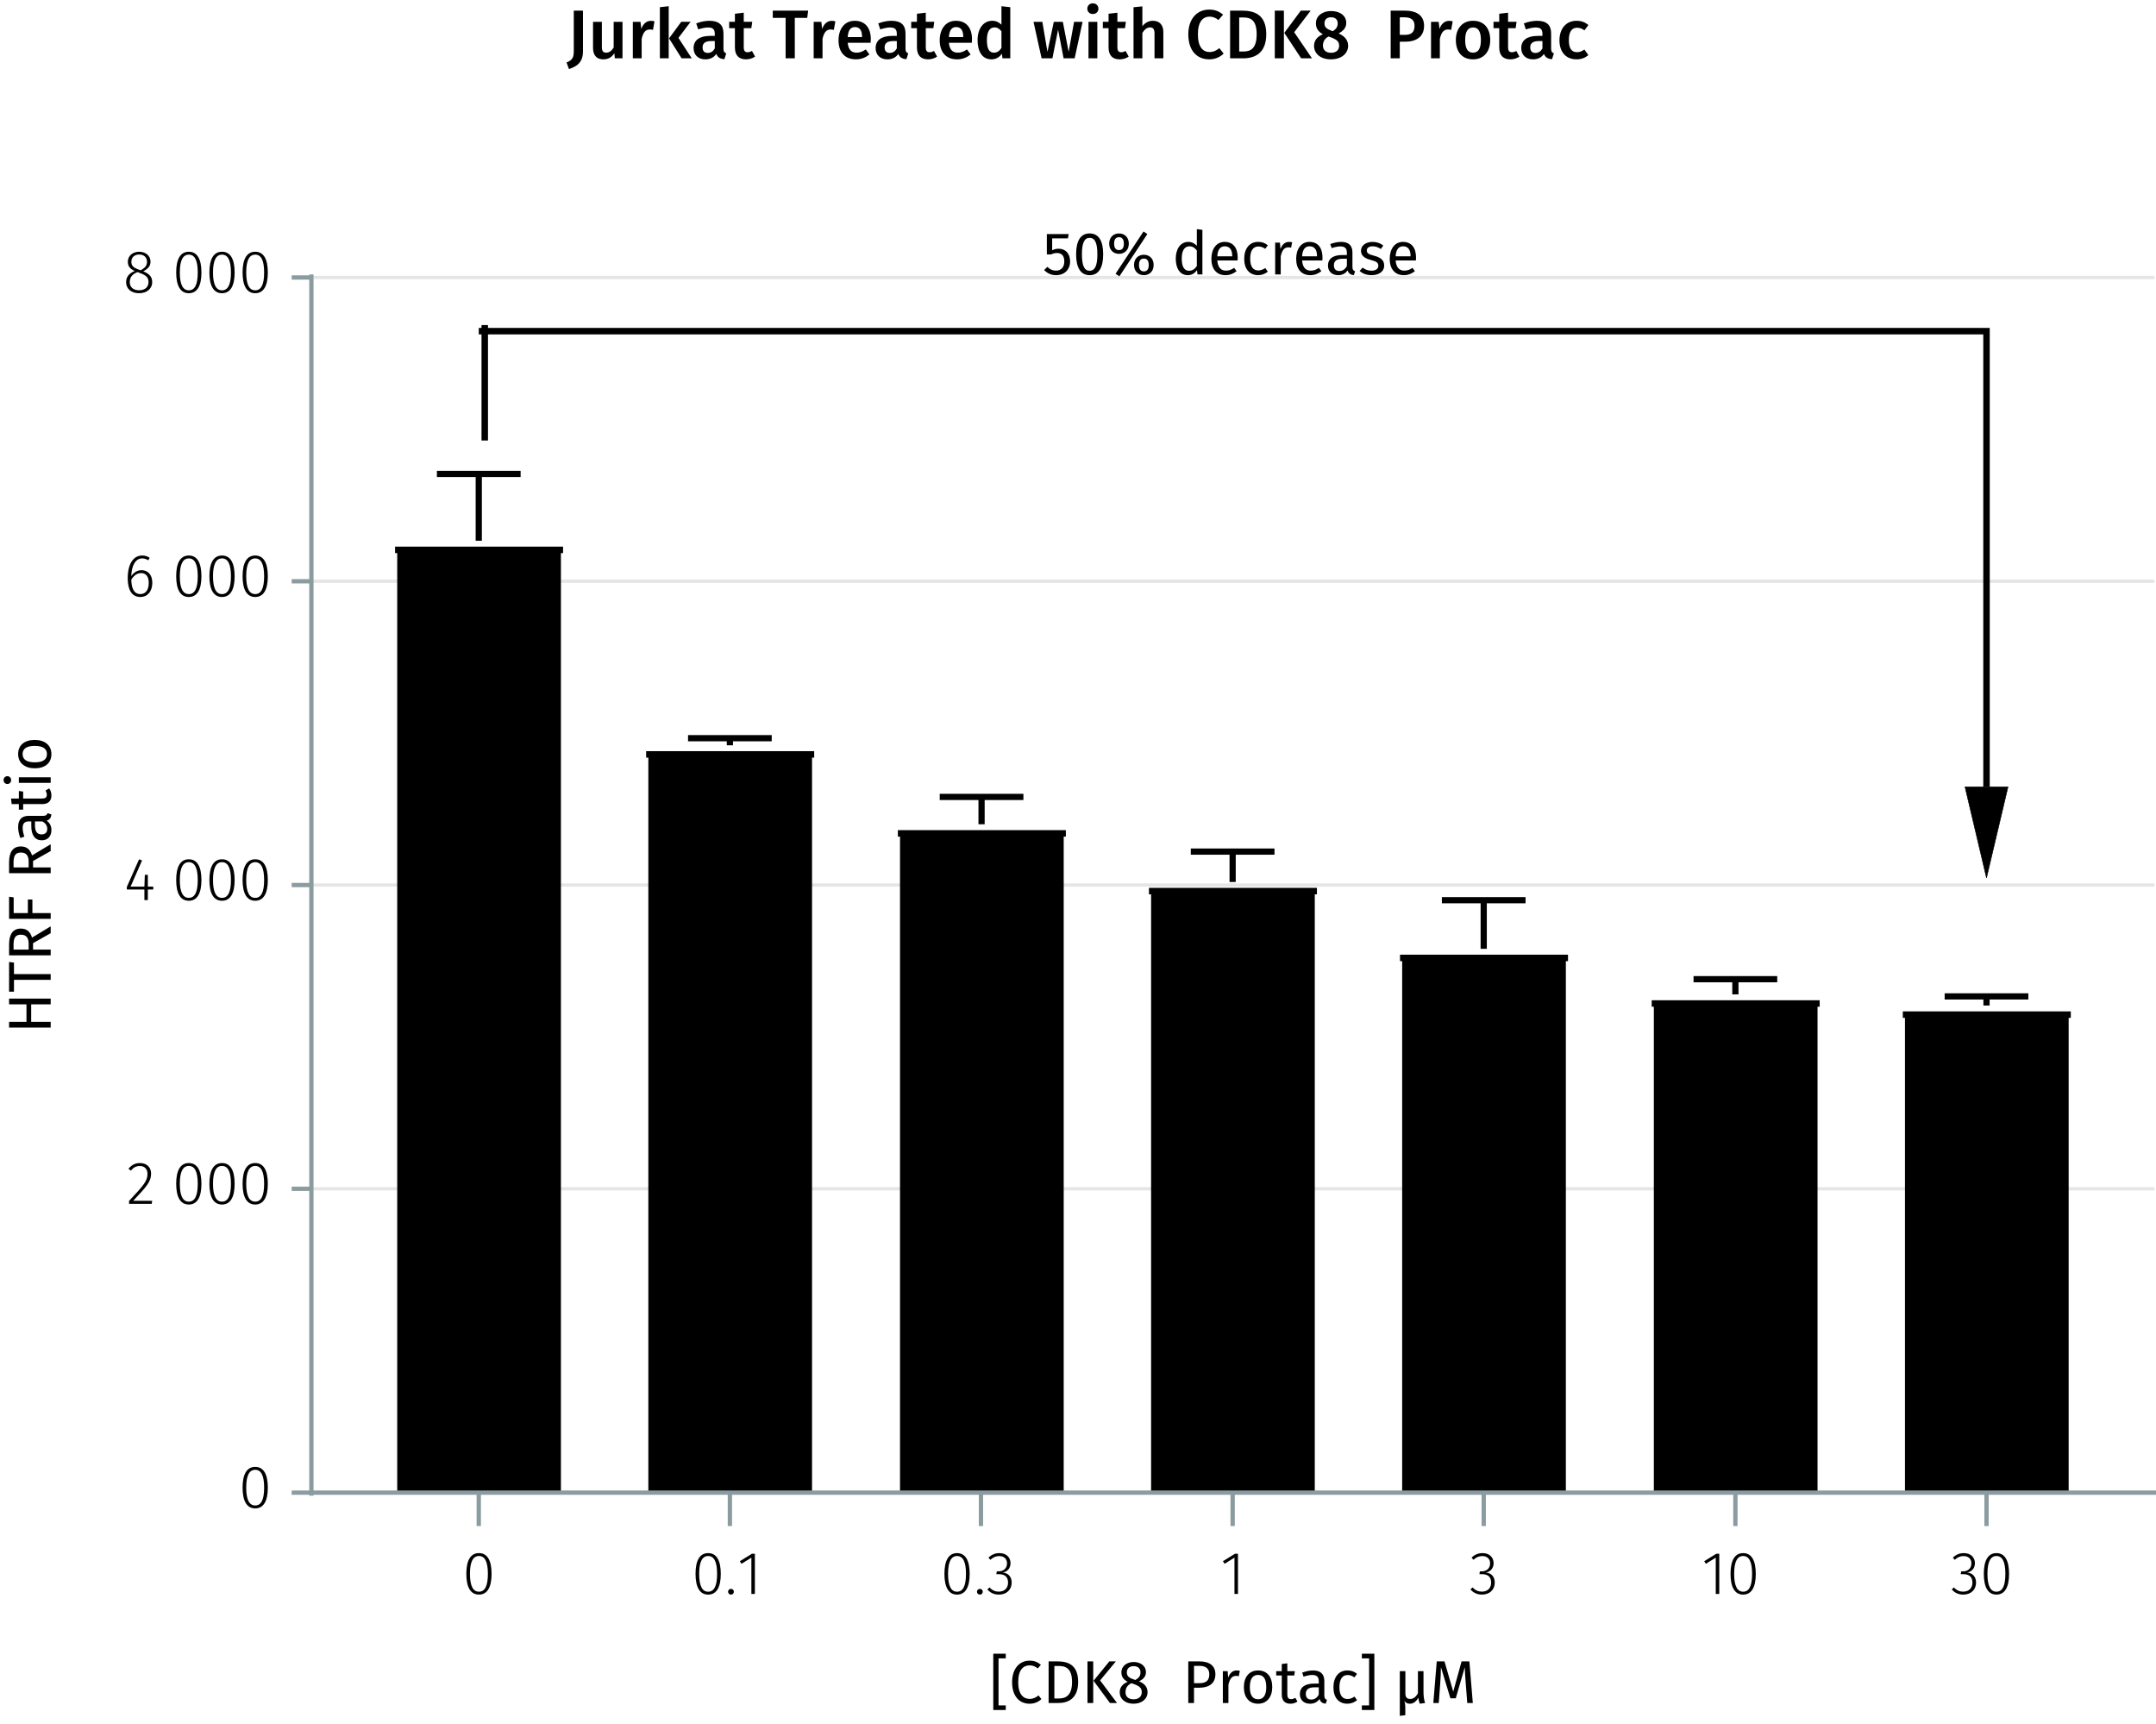 <?xml version="1.0" encoding="UTF-8"?><svg id="Calque_1" xmlns="http://www.w3.org/2000/svg" viewBox="0 0 500.111 399.958"><line x1="72.23" y1="275.743" x2="499.761" y2="275.743" fill="none" stroke="#e5e5e5" stroke-miterlimit="10" stroke-width=".75"/><line x1="72.23" y1="205.283" x2="499.761" y2="205.283" fill="none" stroke="#e5e5e5" stroke-miterlimit="10" stroke-width=".75"/><line x1="72.23" y1="134.824" x2="499.761" y2="134.824" fill="none" stroke="#e5e5e5" stroke-miterlimit="10" stroke-width=".75"/><line x1="72.23" y1="64.364" x2="499.761" y2="64.364" fill="none" stroke="#e5e5e5" stroke-miterlimit="10" stroke-width=".75"/><polyline points="92.891 127.543 92.891 346.223 129.36 346.223 129.36 127.543 92.891 127.543" fill-rule="evenodd"/><polyline points="92.891 346.223 92.891 127.543 91.643 127.543 130.608 127.543 129.36 127.543 129.36 346.223" fill="none" stroke="#000" stroke-miterlimit="10" stroke-width="1.5"/><polyline points="151.142 174.986 151.142 346.223 187.611 346.223 187.611 174.986 151.142 174.986" fill-rule="evenodd"/><polyline points="151.142 346.223 151.142 174.986 149.883 174.986 188.859 174.986 187.611 174.986 187.611 346.223" fill="none" stroke="#000" stroke-miterlimit="10" stroke-width="1.5"/><polyline points="209.521 193.305 209.521 346.223 245.99 346.223 245.99 193.305 209.521 193.305" fill-rule="evenodd"/><polyline points="209.521 346.223 209.521 193.305 208.273 193.305 247.238 193.305 245.99 193.305 245.99 346.223" fill="none" stroke="#000" stroke-miterlimit="10" stroke-width="1.5"/><polyline points="267.761 206.693 267.761 346.223 304.23 346.223 304.23 206.693 267.761 206.693" fill-rule="evenodd"/><polyline points="267.761 346.223 267.761 206.693 266.513 206.693 305.478 206.693 304.23 206.693 304.23 346.223" fill="none" stroke="#000" stroke-miterlimit="10" stroke-width="1.5"/><polyline points="326 222.194 326 346.223 362.47 346.223 362.47 222.194 326 222.194" fill-rule="evenodd"/><polyline points="326 346.223 326 222.194 324.752 222.194 363.718 222.194 362.47 222.194 362.47 346.223" fill="none" stroke="#000" stroke-miterlimit="10" stroke-width="1.5"/><polyline points="384.379 232.763 384.379 346.223 420.848 346.223 420.848 232.763 384.379 232.763" fill-rule="evenodd"/><polyline points="384.379 346.223 384.379 232.763 383.131 232.763 422.096 232.763 420.848 232.763 420.848 346.223" fill="none" stroke="#000" stroke-miterlimit="10" stroke-width="1.5"/><polyline points="442.63 235.346 442.63 346.223 479.099 346.223 479.099 235.346 442.63 235.346" fill-rule="evenodd"/><polyline points="442.63 346.223 442.63 235.346 441.382 235.346 480.347 235.346 479.099 235.346 479.099 346.223" fill="none" stroke="#000" stroke-miterlimit="10" stroke-width="1.5"/><path d="m114.027,365.067c0,3.152-1.022,4.805-2.928,4.805-1.919,0-2.928-1.666-2.928-4.818s1.009-4.805,2.928-4.805,2.928,1.652,2.928,4.818Zm-5.015-.014c0,2.871.742,4.146,2.087,4.146s2.073-1.262,2.073-4.133-.729-4.146-2.073-4.146c-1.331,0-2.087,1.262-2.087,4.133Z"/><path d="m167.195,365.071c0,3.15-1.022,4.805-2.928,4.805-1.919,0-2.928-1.668-2.928-4.818s1.009-4.805,2.928-4.805,2.928,1.652,2.928,4.818Zm-5.015-.014c0,2.871.742,4.145,2.087,4.145s2.073-1.26,2.073-4.131-.729-4.146-2.073-4.146c-1.331,0-2.087,1.26-2.087,4.133Z"/><path d="m170.23,369.202c0,.379-.266.674-.672.674-.378,0-.672-.295-.672-.674,0-.363.294-.658.672-.658.406,0,.672.295.672.658Z"/><path d="m175.103,369.721h-.812v-8.42l-2.297,1.43-.378-.602,2.787-1.725h.701v9.316Z"/><path d="m224.927,365.071c0,3.15-1.022,4.805-2.928,4.805-1.919,0-2.928-1.668-2.928-4.818s1.009-4.805,2.928-4.805,2.928,1.652,2.928,4.818Zm-5.015-.014c0,2.871.742,4.145,2.087,4.145s2.073-1.26,2.073-4.131-.729-4.146-2.073-4.146c-1.331,0-2.087,1.26-2.087,4.133Z"/><path d="m227.962,369.202c0,.379-.266.674-.672.674-.378,0-.672-.295-.672-.674,0-.363.294-.658.672-.658.406,0,.672.295.672.658Z"/><path d="m234.404,362.577c0,1.262-.798,2.004-1.835,2.186,1.163.057,2.101.854,2.101,2.324,0,1.625-1.163,2.789-2.97,2.789-1.093,0-1.975-.406-2.675-1.205l.518-.463c.658.715,1.317.98,2.129.98,1.373,0,2.157-.854,2.157-2.086,0-1.416-.841-1.961-2.102-1.961h-.616l.112-.66h.448c.98,0,1.919-.588,1.919-1.861,0-1.037-.714-1.682-1.793-1.682-.785,0-1.401.252-2.073.869l-.434-.506c.729-.699,1.527-1.049,2.549-1.049,1.625,0,2.563,1.021,2.563,2.324Z"/><path d="m287.163,369.717h-.812v-8.418l-2.297,1.428-.378-.602,2.787-1.723h.701v9.314Z"/><path d="m346.463,362.575c0,1.26-.798,2.002-1.835,2.184,1.163.057,2.102.855,2.102,2.326,0,1.625-1.163,2.787-2.97,2.787-1.093,0-1.976-.406-2.676-1.205l.519-.461c.658.713,1.316.98,2.129.98,1.373,0,2.157-.855,2.157-2.088,0-1.414-.841-1.961-2.102-1.961h-.616l.112-.658h.448c.98,0,1.919-.588,1.919-1.863,0-1.037-.714-1.682-1.793-1.682-.784,0-1.4.254-2.073.869l-.434-.504c.729-.701,1.526-1.051,2.549-1.051,1.625,0,2.563,1.023,2.563,2.326Z"/><path d="m398.804,369.719h-.812v-8.418l-2.298,1.428-.378-.602,2.787-1.723h.701v9.314Z"/><path d="m407.275,365.069c0,3.152-1.022,4.805-2.928,4.805-1.919,0-2.928-1.666-2.928-4.818s1.009-4.805,2.928-4.805,2.928,1.652,2.928,4.818Zm-5.015-.014c0,2.871.742,4.146,2.087,4.146s2.073-1.262,2.073-4.133-.729-4.146-2.073-4.146c-1.33,0-2.087,1.262-2.087,4.133Z"/><path d="m458.104,362.577c0,1.26-.799,2.002-1.835,2.184,1.162.057,2.101.855,2.101,2.326,0,1.625-1.162,2.787-2.97,2.787-1.093,0-1.975-.406-2.675-1.205l.518-.461c.659.713,1.317.98,2.13.98,1.372,0,2.157-.855,2.157-2.088,0-1.414-.841-1.961-2.102-1.961h-.616l.112-.658h.448c.98,0,1.919-.588,1.919-1.863,0-1.037-.715-1.682-1.793-1.682-.785,0-1.401.254-2.073.869l-.435-.504c.729-.701,1.527-1.051,2.55-1.051,1.625,0,2.563,1.023,2.563,2.326Z"/><path d="m466.028,365.069c0,3.152-1.022,4.805-2.928,4.805-1.919,0-2.928-1.666-2.928-4.818s1.009-4.805,2.928-4.805,2.928,1.652,2.928,4.818Zm-5.015-.014c0,2.871.742,4.146,2.087,4.146s2.073-1.262,2.073-4.133-.729-4.146-2.073-4.146c-1.33,0-2.087,1.262-2.087,4.133Z"/><path d="m460.795,353.973v-7.751m-58.251,7.751v-7.751m-58.378,7.751v-7.751m-58.24,7.751v-7.751m-58.378,7.751v-7.751m-58.24,7.751v-7.751m-58.251,7.751v-7.751m-39.243,0h428.363" fill="none" stroke="#8b9ca0" stroke-miterlimit="10"/><path d="m62.126,345.071c0,3.15-1.022,4.805-2.928,4.805-1.919,0-2.928-1.668-2.928-4.818s1.009-4.805,2.928-4.805,2.928,1.652,2.928,4.818Zm-5.015-.014c0,2.871.742,4.145,2.087,4.145s2.073-1.26,2.073-4.131-.729-4.146-2.073-4.146c-1.331,0-2.087,1.26-2.087,4.133Z"/><path d="m35.05,272.223c0,1.85-1.037,3.012-4.161,6.303h4.413l-.112.715h-5.252v-.686c3.459-3.684,4.272-4.65,4.272-6.289,0-1.107-.7-1.809-1.765-1.809-.896,0-1.513.379-2.087,1.066l-.56-.422c.742-.896,1.569-1.33,2.689-1.33,1.597,0,2.563,1.051,2.563,2.451Z"/><path d="m46.726,274.59c0,3.152-1.022,4.805-2.928,4.805-1.919,0-2.928-1.666-2.928-4.818s1.009-4.805,2.928-4.805,2.928,1.652,2.928,4.818Zm-5.015-.014c0,2.871.742,4.146,2.087,4.146s2.073-1.262,2.073-4.133-.729-4.146-2.073-4.146c-1.331,0-2.087,1.262-2.087,4.133Z"/><path d="m54.426,274.59c0,3.152-1.022,4.805-2.928,4.805-1.919,0-2.928-1.666-2.928-4.818s1.009-4.805,2.928-4.805,2.928,1.652,2.928,4.818Zm-5.015-.014c0,2.871.742,4.146,2.087,4.146s2.073-1.262,2.073-4.133-.729-4.146-2.073-4.146c-1.331,0-2.087,1.262-2.087,4.133Z"/><path d="m62.126,274.59c0,3.152-1.022,4.805-2.928,4.805-1.919,0-2.928-1.666-2.928-4.818s1.009-4.805,2.928-4.805,2.928,1.652,2.928,4.818Zm-5.015-.014c0,2.871.742,4.146,2.087,4.146s2.073-1.262,2.073-4.133-.729-4.146-2.073-4.146c-1.331,0-2.087,1.262-2.087,4.133Z"/><path d="m35.554,206.331h-1.261v2.451h-.798v-2.451h-4.076v-.604l2.844-6.414.686.279-2.661,6.064h3.208l.098-2.73h.7v2.73h1.261v.674Z"/><path d="m46.726,204.131c0,3.15-1.022,4.805-2.928,4.805-1.919,0-2.928-1.668-2.928-4.818s1.009-4.805,2.928-4.805,2.928,1.652,2.928,4.818Zm-5.015-.014c0,2.871.742,4.145,2.087,4.145s2.073-1.26,2.073-4.131-.729-4.146-2.073-4.146c-1.331,0-2.087,1.26-2.087,4.133Z"/><path d="m54.426,204.131c0,3.15-1.022,4.805-2.928,4.805-1.919,0-2.928-1.668-2.928-4.818s1.009-4.805,2.928-4.805,2.928,1.652,2.928,4.818Zm-5.015-.014c0,2.871.742,4.145,2.087,4.145s2.073-1.26,2.073-4.131-.729-4.146-2.073-4.146c-1.331,0-2.087,1.26-2.087,4.133Z"/><path d="m62.126,204.131c0,3.15-1.022,4.805-2.928,4.805-1.919,0-2.928-1.668-2.928-4.818s1.009-4.805,2.928-4.805,2.928,1.652,2.928,4.818Zm-5.015-.014c0,2.871.742,4.145,2.087,4.145s2.073-1.26,2.073-4.131-.729-4.146-2.073-4.146c-1.331,0-2.087,1.26-2.087,4.133Z"/><path d="m35.33,135.182c0,2.045-1.177,3.293-2.746,3.293-2.171,0-2.956-1.906-2.956-4.357,0-3.25,1.275-5.266,3.362-5.266.714,0,1.247.209,1.737.545l-.351.561c-.434-.279-.868-.434-1.4-.434-1.555,0-2.465,1.709-2.521,4.104.588-.854,1.387-1.373,2.395-1.373,1.345,0,2.479.939,2.479,2.928Zm-.826.029c0-1.625-.757-2.283-1.765-2.283-.966,0-1.751.615-2.283,1.539.056,2.074.645,3.334,2.129,3.334,1.261,0,1.919-1.078,1.919-2.59Z"/><path d="m46.726,133.67c0,3.15-1.022,4.805-2.928,4.805-1.919,0-2.928-1.668-2.928-4.818s1.009-4.805,2.928-4.805,2.928,1.652,2.928,4.818Zm-5.015-.014c0,2.871.742,4.145,2.087,4.145s2.073-1.26,2.073-4.131-.729-4.146-2.073-4.146c-1.331,0-2.087,1.26-2.087,4.133Z"/><path d="m54.426,133.67c0,3.15-1.022,4.805-2.928,4.805-1.919,0-2.928-1.668-2.928-4.818s1.009-4.805,2.928-4.805,2.928,1.652,2.928,4.818Zm-5.015-.014c0,2.871.742,4.145,2.087,4.145s2.073-1.26,2.073-4.131-.729-4.146-2.073-4.146c-1.331,0-2.087,1.26-2.087,4.133Z"/><path d="m62.126,133.67c0,3.15-1.022,4.805-2.928,4.805-1.919,0-2.928-1.668-2.928-4.818s1.009-4.805,2.928-4.805,2.928,1.652,2.928,4.818Zm-5.015-.014c0,2.871.742,4.145,2.087,4.145s2.073-1.26,2.073-4.131-.729-4.146-2.073-4.146c-1.331,0-2.087,1.26-2.087,4.133Z"/><path d="m35.302,65.438c0,1.555-1.26,2.576-3.053,2.576-1.821,0-2.998-1.051-2.998-2.562,0-1.232.729-2.088,2.003-2.592-1.093-.49-1.597-1.107-1.597-2.143,0-1.5,1.275-2.326,2.62-2.326,1.331,0,2.633.771,2.633,2.311,0,.996-.546,1.641-1.681,2.229,1.387.561,2.073,1.26,2.073,2.508Zm-.854,0c0-1.135-.603-1.598-2.073-2.145l-.477-.182c-1.247.49-1.793,1.219-1.793,2.34,0,1.219.869,1.877,2.157,1.877,1.303,0,2.186-.688,2.186-1.891Zm-2.255-2.9l.434.154c1.022-.547,1.471-1.094,1.471-1.961,0-1.078-.742-1.695-1.821-1.695-1.037,0-1.807.602-1.807,1.695,0,.91.477,1.344,1.723,1.807Z"/><path d="m46.727,63.209c0,3.152-1.022,4.805-2.928,4.805-1.919,0-2.928-1.666-2.928-4.818s1.009-4.805,2.928-4.805,2.928,1.652,2.928,4.818Zm-5.015-.014c0,2.871.742,4.146,2.087,4.146s2.073-1.262,2.073-4.133-.729-4.146-2.073-4.146c-1.331,0-2.087,1.262-2.087,4.133Z"/><path d="m54.426,63.209c0,3.152-1.022,4.805-2.928,4.805-1.919,0-2.928-1.666-2.928-4.818s1.009-4.805,2.928-4.805,2.928,1.652,2.928,4.818Zm-5.015-.014c0,2.871.742,4.146,2.087,4.146s2.073-1.262,2.073-4.133-.729-4.146-2.073-4.146c-1.331,0-2.087,1.262-2.087,4.133Z"/><path d="m62.126,63.209c0,3.152-1.022,4.805-2.928,4.805-1.919,0-2.928-1.666-2.928-4.818s1.009-4.805,2.928-4.805,2.928,1.652,2.928,4.818Zm-5.015-.014c0,2.871.742,4.146,2.087,4.146s2.073-1.262,2.073-4.133-.729-4.146-2.073-4.146c-1.331,0-2.087,1.262-2.087,4.133Z"/><path d="m72.23,64.364h-4.576m4.576,70.46h-4.576m4.576,70.46h-4.576m4.576,70.46h-4.576m4.576,70.479h-4.576m4.576.705V63.659" fill="none" stroke="#8b9ca0" stroke-miterlimit="10"/><polyline points="101.349 109.928 120.763 109.928 111.056 109.928 111.056 125.429" fill="none" stroke="#000" stroke-miterlimit="1.5" stroke-width="1.44"/><polyline points="159.601 171.228 179.014 171.228 169.307 171.228 169.307 172.872" fill="none" stroke="#000" stroke-miterlimit="1.5" stroke-width="1.44"/><polyline points="217.979 184.85 237.393 184.85 227.686 184.85 227.686 191.191" fill="none" stroke="#000" stroke-miterlimit="1.5" stroke-width="1.44"/><polyline points="276.219 197.533 295.632 197.533 285.926 197.533 285.926 204.579" fill="none" stroke="#000" stroke-miterlimit="1.5" stroke-width="1.44"/><polyline points="334.459 208.806 353.872 208.806 344.166 208.806 344.166 220.08" fill="none" stroke="#000" stroke-miterlimit="1.5" stroke-width="1.44"/><polyline points="392.837 227.126 412.251 227.126 402.544 227.126 402.544 230.649" fill="none" stroke="#000" stroke-miterlimit="1.5" stroke-width="1.44"/><polyline points="451.089 231.119 470.502 231.119 460.795 231.119 460.795 233.233" fill="none" stroke="#000" stroke-miterlimit="1.5" stroke-width="1.44"/><path d="m135.227,11.913c0,2.576-1.425,3.504-3.25,4.098l-.56-1.521c1.44-.561,1.681-1.264,1.681-2.656V2.467h2.129v9.445Z"/><path d="m144.396,13.528h-1.777l-.112-1.184c-.624.961-1.424,1.424-2.593,1.424-1.537,0-2.353-.992-2.353-2.625v-6.082h2.049v5.826c0,.992.32,1.328,1.024,1.328s1.28-.463,1.713-1.199v-5.955h2.049v8.467Z"/><path d="m151.819,4.95l-.352,1.984c-.256-.064-.448-.096-.752-.096-1.024,0-1.553.752-1.873,2.176v4.514h-2.049V5.061h1.776l.192,1.664c.4-1.217,1.216-1.889,2.209-1.889.304,0,.576.033.848.113Z"/><path d="m155.114,13.528h-2.049V1.668l2.049-.225v12.084Zm2.257-4.738l3.089,4.738h-2.353l-2.914-4.625,2.833-3.842h2.161l-2.817,3.729Z"/><path d="m168.46,12.375l-.433,1.361c-.944-.08-1.552-.4-1.873-1.232-.608.896-1.521,1.264-2.545,1.264-1.681,0-2.721-1.072-2.721-2.609,0-1.84,1.376-2.832,3.841-2.832h1.073v-.48c0-1.105-.496-1.473-1.584-1.473-.577,0-1.393.16-2.257.447l-.464-1.393c1.04-.398,2.113-.607,3.057-.607,2.273,0,3.265,1.041,3.265,2.914v3.553c0,.688.224.928.641,1.088Zm-2.657-1.137v-1.713h-.849c-1.328,0-1.984.48-1.984,1.473,0,.816.416,1.281,1.2,1.281.705,0,1.249-.367,1.633-1.041Z"/><path d="m175.148,13.127c-.608.434-1.376.641-2.129.641-1.665-.016-2.545-.961-2.545-2.77v-4.465h-1.329v-1.473h1.329v-1.873l2.049-.24v2.113h1.969l-.208,1.473h-1.761v4.418c0,.832.272,1.168.896,1.168.32,0,.641-.096,1.009-.305l.72,1.312Z"/><path d="m187.244,4.149h-2.881v9.379h-2.129V4.149h-2.978v-1.682h8.211l-.224,1.682Z"/><path d="m193.771,4.95l-.352,1.984c-.256-.064-.448-.096-.752-.096-1.024,0-1.553.752-1.873,2.176v4.514h-2.049V5.061h1.776l.192,1.664c.4-1.217,1.216-1.889,2.208-1.889.304,0,.577.033.849.113Z"/><path d="m201.948,9.926h-5.314c.16,1.729.96,2.289,2.081,2.289.752,0,1.376-.24,2.113-.752l.849,1.168c-.833.674-1.857,1.137-3.138,1.137-2.625,0-4.033-1.744-4.033-4.418,0-2.576,1.36-4.529,3.761-4.529,2.369,0,3.729,1.602,3.729,4.273,0,.271-.032.609-.048.832Zm-1.985-1.424c0-1.393-.496-2.225-1.648-2.225-.96,0-1.569.641-1.681,2.32h3.329v-.096Z"/><path d="m210.684,12.375l-.433,1.361c-.944-.08-1.552-.4-1.873-1.232-.608.896-1.521,1.264-2.545,1.264-1.681,0-2.721-1.072-2.721-2.609,0-1.84,1.376-2.832,3.842-2.832h1.072v-.48c0-1.105-.496-1.473-1.585-1.473-.576,0-1.392.16-2.257.447l-.464-1.393c1.04-.398,2.113-.607,3.057-.607,2.273,0,3.265,1.041,3.265,2.914v3.553c0,.688.224.928.641,1.088Zm-2.657-1.137v-1.713h-.849c-1.328,0-1.984.48-1.984,1.473,0,.816.416,1.281,1.2,1.281.705,0,1.249-.367,1.633-1.041Z"/><path d="m217.371,13.127c-.608.434-1.376.641-2.129.641-1.665-.016-2.545-.961-2.545-2.77v-4.465h-1.329v-1.473h1.329v-1.873l2.049-.24v2.113h1.969l-.208,1.473h-1.761v4.418c0,.832.272,1.168.896,1.168.32,0,.641-.096,1.009-.305l.72,1.312Z"/><path d="m225.42,9.926h-5.314c.16,1.729.96,2.289,2.081,2.289.752,0,1.376-.24,2.113-.752l.849,1.168c-.833.674-1.857,1.137-3.138,1.137-2.625,0-4.033-1.744-4.033-4.418,0-2.576,1.36-4.529,3.761-4.529,2.369,0,3.729,1.602,3.729,4.273,0,.271-.032.609-.048.832Zm-1.985-1.424c0-1.393-.496-2.225-1.648-2.225-.96,0-1.569.641-1.681,2.32h3.329v-.096Z"/><path d="m234.348,1.668v11.859h-1.809l-.144-1.072c-.512.77-1.329,1.312-2.417,1.312-2.113,0-3.217-1.775-3.217-4.465,0-2.609,1.312-4.482,3.409-4.482.896,0,1.601.385,2.129.912V1.444l2.049.225Zm-2.049,9.459v-3.873c-.448-.545-.928-.896-1.617-.896-1.057,0-1.761.896-1.761,2.928,0,2.178.625,2.93,1.633,2.93.752,0,1.264-.367,1.745-1.088Z"/><path d="m249.276,13.528h-2.561l-1.28-6.643-1.313,6.643h-2.513l-1.873-8.467h2.049l1.185,6.963,1.473-6.963h2.097l1.345,6.963,1.265-6.963h1.969l-1.841,8.467Z"/><path d="m254.794,2.02c0,.688-.528,1.232-1.296,1.232-.752,0-1.281-.545-1.281-1.232,0-.705.528-1.248,1.281-1.248.768,0,1.296.543,1.296,1.248Zm-.256,11.508h-2.049V5.061h2.049v8.467Z"/><path d="m261.819,13.127c-.608.434-1.376.641-2.129.641-1.665-.016-2.545-.961-2.545-2.77v-4.465h-1.329v-1.473h1.329v-1.873l2.049-.24v2.113h1.969l-.208,1.473h-1.761v4.418c0,.832.272,1.168.896,1.168.32,0,.64-.096,1.008-.305l.72,1.312Z"/><path d="m269.852,7.397v6.131h-2.049v-5.811c0-1.057-.416-1.359-1.041-1.359-.72,0-1.28.496-1.776,1.264v5.906h-2.049V1.684l2.049-.209v4.594c.656-.801,1.44-1.248,2.465-1.248,1.504,0,2.401.977,2.401,2.576Z"/><path d="m283.708,3.397l-1.072,1.248c-.64-.512-1.296-.785-2.049-.785-1.537,0-2.721,1.121-2.721,4.113,0,2.914,1.152,4.098,2.721,4.098.96,0,1.617-.416,2.257-.895l.993,1.248c-.672.688-1.825,1.344-3.33,1.344-2.865,0-4.866-2.033-4.866-5.795,0-3.713,2.113-5.746,4.834-5.746,1.408,0,2.321.416,3.233,1.17Z"/><path d="m293.724,7.942c0,4.482-2.737,5.586-5.378,5.586h-3.009V2.467h2.721c2.913,0,5.667.896,5.667,5.475Zm-6.275-3.889v7.891h1.041c1.649,0,3.009-.736,3.009-4.002,0-3.33-1.44-3.889-3.073-3.889h-.977Z"/><path d="m297.817,13.528h-2.113V2.467h2.113v11.061Zm2.385-6.051l4.129,6.051h-2.513l-3.906-5.906,3.826-5.154h2.289l-3.826,5.01Z"/><path d="m312.715,10.631c0,1.76-1.553,3.137-4.001,3.137-2.417,0-3.906-1.359-3.906-3.105,0-1.312.768-2.176,2.049-2.721-1.152-.625-1.617-1.488-1.617-2.545,0-1.76,1.601-2.834,3.521-2.834,1.905,0,3.521.961,3.521,2.754,0,.992-.561,1.809-1.777,2.434,1.473.656,2.209,1.6,2.209,2.881Zm-2.081,0c0-1.008-.528-1.457-1.969-1.984l-.496-.176c-.864.463-1.296,1.152-1.296,2.129,0,1.023.736,1.648,1.889,1.648,1.2,0,1.873-.689,1.873-1.617Zm-3.409-5.203c0,.914.576,1.312,1.617,1.697l.304.111c.848-.527,1.152-1.055,1.152-1.824,0-.848-.528-1.408-1.537-1.408-.928,0-1.537.48-1.537,1.424Z"/><path d="m330.331,5.989c0,2.545-1.84,3.682-4.337,3.682h-1.297v3.857h-2.113V2.467h3.266c2.785,0,4.481,1.137,4.481,3.521Zm-2.208,0c0-1.393-.849-1.969-2.289-1.969h-1.137v4.066h1.137c1.409,0,2.289-.48,2.289-2.098Z"/><path d="m336.97,4.95l-.352,1.984c-.257-.064-.449-.096-.753-.096-1.024,0-1.553.752-1.872,2.176v4.514h-2.049V5.061h1.776l.193,1.664c.399-1.217,1.216-1.889,2.208-1.889.304,0,.577.033.849.113Z"/><path d="m345.675,9.286c0,2.674-1.489,4.482-3.986,4.482s-3.985-1.697-3.985-4.482c0-2.656,1.488-4.465,4.001-4.465,2.498,0,3.971,1.697,3.971,4.465Zm-5.811,0c0,2.033.624,2.93,1.824,2.93s1.824-.912,1.824-2.93-.623-2.912-1.809-2.912c-1.2,0-1.84.912-1.84,2.912Z"/><path d="m352.442,13.127c-.608.434-1.376.641-2.129.641-1.665-.016-2.545-.961-2.545-2.77v-4.465h-1.329v-1.473h1.329v-1.873l2.049-.24v2.113h1.969l-.208,1.473h-1.761v4.418c0,.832.272,1.168.896,1.168.319,0,.64-.096,1.009-.305l.72,1.312Z"/><path d="m360.443,12.375l-.433,1.361c-.944-.08-1.552-.4-1.872-1.232-.609.896-1.521,1.264-2.545,1.264-1.682,0-2.722-1.072-2.722-2.609,0-1.84,1.376-2.832,3.842-2.832h1.072v-.48c0-1.105-.496-1.473-1.585-1.473-.576,0-1.393.16-2.257.447l-.464-1.393c1.04-.398,2.113-.607,3.057-.607,2.273,0,3.266,1.041,3.266,2.914v3.553c0,.688.225.928.641,1.088Zm-2.657-1.137v-1.713h-.849c-1.328,0-1.984.48-1.984,1.473,0,.816.416,1.281,1.2,1.281.704,0,1.249-.367,1.633-1.041Z"/><path d="m368.443,5.813l-.913,1.232c-.56-.416-1.072-.607-1.712-.607-1.186,0-1.905.863-1.905,2.896,0,2.049.753,2.77,1.905,2.77.64,0,1.088-.209,1.712-.609l.913,1.297c-.77.625-1.649.977-2.738.977-2.448,0-3.969-1.697-3.969-4.402s1.521-4.545,3.953-4.545c1.104,0,1.953.305,2.754.992Z"/><path d="m233.302,384.665h-1.681v10.912h1.681v1.064h-2.899v-13.056h2.899v1.079Z"/><path d="m241.452,386.149l-.729.854c-.603-.49-1.19-.714-1.863-.714-1.457,0-2.676.98-2.676,3.894,0,2.788,1.163,3.881,2.662,3.881.911,0,1.513-.393,2.059-.799l.658.841c-.532.546-1.457,1.078-2.759,1.078-2.339,0-4.034-1.751-4.034-5.001s1.821-4.986,4.006-4.986c1.219,0,1.905.336,2.676.952Z"/><path d="m250.09,390.141c0,3.937-2.451,4.875-4.539,4.875h-2.311v-9.651h2.017c2.465,0,4.833.771,4.833,4.776Zm-5.519-3.712v7.536h1.079c1.513,0,3.026-.645,3.026-3.824,0-3.264-1.583-3.712-3.124-3.712h-.98Z"/><path d="m253.587,395.016h-1.331v-9.651h1.331v9.651Zm1.597-5.239l3.922,5.239h-1.639l-3.811-5.155,3.67-4.496h1.513l-3.656,4.412Z"/><path d="m266.19,392.508c0,1.569-1.345,2.676-3.25,2.676-1.933,0-3.208-1.106-3.208-2.647,0-1.204.7-1.933,1.849-2.438-1.009-.504-1.457-1.219-1.457-2.185,0-1.583,1.415-2.409,2.844-2.409,1.401,0,2.843.77,2.843,2.367,0,.952-.532,1.583-1.597,2.115,1.289.518,1.975,1.345,1.975,2.521Zm-1.345.015c0-1.009-.532-1.457-2.045-1.976l-.35-.126c-.924.448-1.373,1.093-1.373,2.115s.714,1.625,1.877,1.625c1.177,0,1.891-.658,1.891-1.639Zm-3.46-4.595c0,.967.658,1.316,1.737,1.667l.238.084c.84-.477,1.19-.967,1.19-1.765,0-.869-.56-1.443-1.583-1.443-.967,0-1.583.519-1.583,1.457Z"/><path d="m281.926,388.348c0,2.214-1.611,3.124-3.74,3.124h-1.219v3.544h-1.331v-9.651h2.535c2.325,0,3.754.953,3.754,2.983Zm-1.415.015c0-1.443-.924-1.961-2.353-1.961h-1.191v4.02h1.163c1.429,0,2.381-.42,2.381-2.059Z"/><path d="m287.594,387.55l-.238,1.261c-.224-.057-.378-.084-.645-.084-.924,0-1.457.658-1.765,2.073v4.216h-1.289v-7.382h1.107l.126,1.499c.392-1.107,1.079-1.667,1.975-1.667.238,0,.504.027.728.084Z"/><path d="m295.113,391.318c0,2.283-1.205,3.866-3.292,3.866-2.101,0-3.292-1.513-3.292-3.852,0-2.283,1.205-3.866,3.306-3.866s3.278,1.513,3.278,3.852Zm-5.197.015c0,1.919.672,2.815,1.905,2.815s1.905-.896,1.905-2.83c0-1.919-.672-2.815-1.891-2.815-1.232,0-1.919.896-1.919,2.83Z"/><path d="m300.964,394.68c-.49.336-1.022.504-1.653.504-1.247,0-1.989-.729-1.989-2.101v-4.455h-1.289v-.994h1.289v-1.667l1.289-.154v1.821h1.751l-.14.994h-1.611v4.398c0,.742.238,1.093.882,1.093.322,0,.616-.098.98-.294l.49.854Z"/><path d="m307.811,394.288l-.294.896c-.743-.084-1.219-.378-1.443-1.106-.519.771-1.303,1.106-2.199,1.106-1.471,0-2.354-.91-2.354-2.228,0-1.582,1.191-2.437,3.25-2.437h1.135v-.547c0-1.064-.519-1.456-1.541-1.456-.546,0-1.232.14-1.989.392l-.322-.938c.91-.336,1.723-.504,2.549-.504,1.779,0,2.591.91,2.591,2.451v3.376c0,.645.238.854.616.994Zm-1.905-1.219v-1.694h-.967c-1.358,0-2.045.504-2.045,1.513,0,.868.434,1.33,1.274,1.33.757,0,1.317-.378,1.737-1.148Z"/><path d="m314.783,388.264l-.616.812c-.504-.364-.967-.546-1.583-.546-1.163,0-1.891.91-1.891,2.829,0,1.934.729,2.731,1.891,2.731.616,0,1.051-.195,1.611-.56l.588.84c-.658.532-1.401.812-2.255.812-1.989,0-3.222-1.415-3.222-3.796,0-2.354,1.219-3.922,3.222-3.922.869,0,1.569.224,2.255.798Z"/><path d="m318.799,396.641h-2.9v-1.064h1.681v-10.912h-1.681v-1.079h2.9v13.056Z"/><path d="m330.561,395.016l-1.205.168c-.238-.532-.28-.883-.336-1.358v-.015c-.392.673-1.064,1.373-1.933,1.373-.645,0-1.037-.196-1.345-.7.168.519.238.994.238,1.877v1.484l-1.275.154v-10.365h1.289v5.196c0,.925.448,1.247,1.107,1.247s1.303-.351,1.807-1.345v-5.099h1.289v4.86c0,1.106.168,1.919.364,2.521Z"/><path d="m341.636,395.016h-1.288l-.336-4.356c-.127-1.513-.225-3.138-.238-3.936l-2.088,7.199h-1.246l-2.199-7.214c0,1.135-.07,2.634-.183,4.048l-.321,4.259h-1.261l.798-9.651h1.793l2.031,7.018,1.933-7.018h1.808l.798,9.651Z"/><path d="m7.233,232.96v4.062h4.524v1.331H2.107v-1.331h4.034v-4.062H2.107v-1.33h9.651v1.33h-4.524Z"/><path d="m3.241,223.273v2.676h8.517v1.33H3.241v2.746h-1.135v-6.892l1.135.14Z"/><path d="m7.668,218.766v1.499h4.09v1.331H2.107v-2.536c0-2.409.925-3.67,2.731-3.67,1.359,0,2.171.701,2.592,2.088l4.328-2.605v1.582l-4.09,2.312Zm-1.022.154c0-1.345-.504-2.115-1.807-2.115-1.205,0-1.695.687-1.695,2.27v1.19h3.502v-1.345Z"/><path d="m2.107,213.126v-5.127l1.065.154v3.642h3.292v-3.151h1.051v3.151h4.244v1.331H2.107Z"/><path d="m7.668,199.712v1.499h4.09v1.331H2.107v-2.536c0-2.409.925-3.67,2.731-3.67,1.359,0,2.171.701,2.592,2.088l4.328-2.605v1.582l-4.09,2.312Zm-1.022.154c0-1.345-.504-2.115-1.807-2.115-1.205,0-1.695.687-1.695,2.27v1.19h3.502v-1.345Z"/><path d="m11.029,188.624l.896.294c-.084.742-.378,1.219-1.106,1.443.771.518,1.106,1.303,1.106,2.199,0,1.471-.91,2.353-2.227,2.353-1.583,0-2.438-1.19-2.438-3.249v-1.135h-.546c-1.064,0-1.457.518-1.457,1.54,0,.547.14,1.233.392,1.989l-.938.322c-.336-.91-.504-1.723-.504-2.549,0-1.779.911-2.592,2.452-2.592h3.375c.645,0,.854-.238.995-.616Zm-1.219,1.905h-1.695v.966c0,1.359.504,2.046,1.513,2.046.868,0,1.331-.435,1.331-1.275,0-.756-.378-1.316-1.149-1.736Z"/><path d="m11.422,182.871c.336.49.504,1.022.504,1.652,0,1.247-.729,1.989-2.101,1.989h-4.455v1.289h-.994v-1.289h-1.667l-.154-1.288h1.821v-1.751l.994.14v1.611h4.398c.743,0,1.093-.238,1.093-.883,0-.322-.098-.616-.294-.98l.854-.49Z"/><path d="m1.714,180.043c.49,0,.869.364.869.91,0,.532-.378.896-.869.896-.504,0-.882-.364-.882-.896,0-.546.378-.91.882-.91Zm10.043.252v1.288h-7.382v-1.288h7.382Z"/><path d="m8.06,171.627c2.284,0,3.866,1.204,3.866,3.292,0,2.101-1.513,3.291-3.852,3.291-2.283,0-3.866-1.204-3.866-3.306s1.513-3.277,3.852-3.277Zm.014,5.196c1.919,0,2.815-.672,2.815-1.904s-.896-1.905-2.83-1.905c-1.919,0-2.815.672-2.815,1.891,0,1.233.896,1.919,2.83,1.919Z"/><polyline points="111.056 76.812 460.795 76.812 460.795 182.501" fill="none" stroke="#000" stroke-miterlimit="10" stroke-width="1.5"/><path d="m455.803,182.501l4.992,21.138,4.992-21.138h-9.984Zm0,0l4.992,21.138,4.992-21.138h-9.984"/><path d="m455.803,182.501l4.992,21.138,4.992-21.138h-9.984Zm0,0l4.992,21.138,4.992-21.138h-9.984" fill="none" stroke="#000" stroke-linejoin="bevel" stroke-width=".12"/><line x1="112.443" y1="75.402" x2="112.443" y2="102.177" fill="none" stroke="#000" stroke-miterlimit="10" stroke-width="1.5"/><path d="m247.719,55.295h-3.656v2.76c.49-.253.995-.364,1.499-.364,1.583,0,2.661,1.106,2.661,2.969s-1.302,3.166-3.25,3.166c-1.19,0-2.045-.448-2.773-1.19l.756-.742c.588.588,1.19.882,2.003.882,1.177,0,1.919-.771,1.919-2.143,0-1.443-.742-1.947-1.708-1.947-.504,0-.883.112-1.331.322h-1.008v-4.721h5.071l-.182,1.009Z"/><path d="m255.895,58.979c0,3.109-1.037,4.847-3.138,4.847s-3.138-1.737-3.138-4.847,1.037-4.832,3.138-4.832,3.138,1.736,3.138,4.832Zm-4.931,0c0,2.76.616,3.824,1.793,3.824,1.163,0,1.793-1.064,1.793-3.824,0-2.745-.63-3.81-1.793-3.81-1.177,0-1.793,1.064-1.793,3.81Z"/><path d="m261.844,56.514c0,1.456-.966,2.367-2.283,2.367-1.303,0-2.269-.911-2.269-2.367s.966-2.367,2.269-2.367c1.317,0,2.283.91,2.283,2.367Zm-3.417,0c0,.729.238,1.498,1.134,1.498.911,0,1.135-.742,1.135-1.498,0-.729-.224-1.499-1.135-1.499-.896,0-1.134.742-1.134,1.499Zm7.718-2.228l-6.485,9.806-.896-.589,6.485-9.805.896.588Zm1.457,7.172c0,1.457-.953,2.367-2.269,2.367s-2.283-.91-2.283-2.367.966-2.367,2.283-2.367,2.269.91,2.269,2.367Zm-3.404,0c0,.729.238,1.499,1.135,1.499.91,0,1.134-.742,1.134-1.499,0-.729-.224-1.484-1.134-1.484-.896,0-1.135.728-1.135,1.484Z"/><path d="m278.911,53.306v10.352h-1.134l-.126-1.022c-.477.742-1.219,1.19-2.129,1.19-1.793,0-2.788-1.526-2.788-3.824,0-2.255,1.093-3.894,2.899-3.894.869,0,1.499.392,1.989.91v-3.866l1.289.154Zm-1.289,8.404v-3.613c-.462-.589-.98-.967-1.709-.967-1.106,0-1.793.925-1.793,2.844,0,1.946.616,2.829,1.681,2.829.826,0,1.331-.406,1.821-1.093Z"/><path d="m287.073,60.408h-4.707c.126,1.709.924,2.367,1.989,2.367.729,0,1.275-.195,1.919-.644l.561.77c-.729.575-1.555.925-2.578.925-2.059,0-3.264-1.442-3.264-3.782,0-2.297,1.163-3.936,3.068-3.936,1.989,0,3.04,1.387,3.04,3.642,0,.252-.014.49-.028.658Zm-1.247-1.036c0-1.443-.574-2.241-1.737-2.241-.98,0-1.625.687-1.723,2.325h3.459v-.084Z"/><path d="m294.086,56.906l-.616.812c-.504-.364-.967-.546-1.583-.546-1.163,0-1.891.91-1.891,2.829,0,1.934.729,2.731,1.891,2.731.616,0,1.051-.195,1.611-.56l.588.84c-.658.532-1.401.812-2.255.812-1.989,0-3.222-1.415-3.222-3.796,0-2.354,1.219-3.922,3.222-3.922.869,0,1.569.224,2.255.798Z"/><path d="m299.728,56.192l-.238,1.261c-.224-.057-.378-.084-.645-.084-.924,0-1.457.658-1.765,2.073v4.216h-1.289v-7.382h1.107l.126,1.499c.392-1.107,1.079-1.667,1.975-1.667.238,0,.504.027.728.084Z"/><path d="m306.743,60.408h-4.707c.126,1.709.924,2.367,1.989,2.367.729,0,1.275-.195,1.919-.644l.561.77c-.729.575-1.555.925-2.578.925-2.059,0-3.264-1.442-3.264-3.782,0-2.297,1.163-3.936,3.068-3.936,1.989,0,3.04,1.387,3.04,3.642,0,.252-.014.49-.028.658Zm-1.247-1.036c0-1.443-.574-2.241-1.737-2.241-.98,0-1.625.687-1.723,2.325h3.459v-.084Z"/><path d="m314.331,62.929l-.294.896c-.743-.084-1.219-.378-1.443-1.106-.519.771-1.303,1.106-2.199,1.106-1.471,0-2.354-.91-2.354-2.228,0-1.582,1.191-2.437,3.25-2.437h1.135v-.547c0-1.064-.519-1.456-1.541-1.456-.546,0-1.232.14-1.989.392l-.322-.938c.91-.336,1.723-.504,2.549-.504,1.779,0,2.591.91,2.591,2.451v3.376c0,.645.238.854.616.994Zm-1.905-1.219v-1.694h-.967c-1.358,0-2.045.504-2.045,1.513,0,.868.434,1.33,1.274,1.33.757,0,1.317-.378,1.737-1.148Z"/><path d="m320.868,56.948l-.546.812c-.658-.42-1.233-.63-1.919-.63-.841,0-1.359.378-1.359.967,0,.602.392.882,1.583,1.19,1.555.392,2.451,1.008,2.451,2.297,0,1.541-1.415,2.241-2.914,2.241-1.247,0-2.143-.406-2.788-.967l.687-.784c.588.448,1.274.715,2.073.715.966,0,1.583-.421,1.583-1.121,0-.729-.364-1.009-1.793-1.387-1.597-.42-2.227-1.106-2.227-2.143,0-1.177,1.135-2.031,2.662-2.031,1.036,0,1.807.308,2.507.84Z"/><path d="m328.442,60.408h-4.707c.126,1.709.924,2.367,1.989,2.367.729,0,1.275-.195,1.919-.644l.561.77c-.729.575-1.555.925-2.578.925-2.059,0-3.264-1.442-3.264-3.782,0-2.297,1.163-3.936,3.068-3.936,1.989,0,3.04,1.387,3.04,3.642,0,.252-.014.49-.028.658Zm-1.247-1.036c0-1.443-.574-2.241-1.737-2.241-.98,0-1.625.687-1.723,2.325h3.459v-.084Z"/></svg>